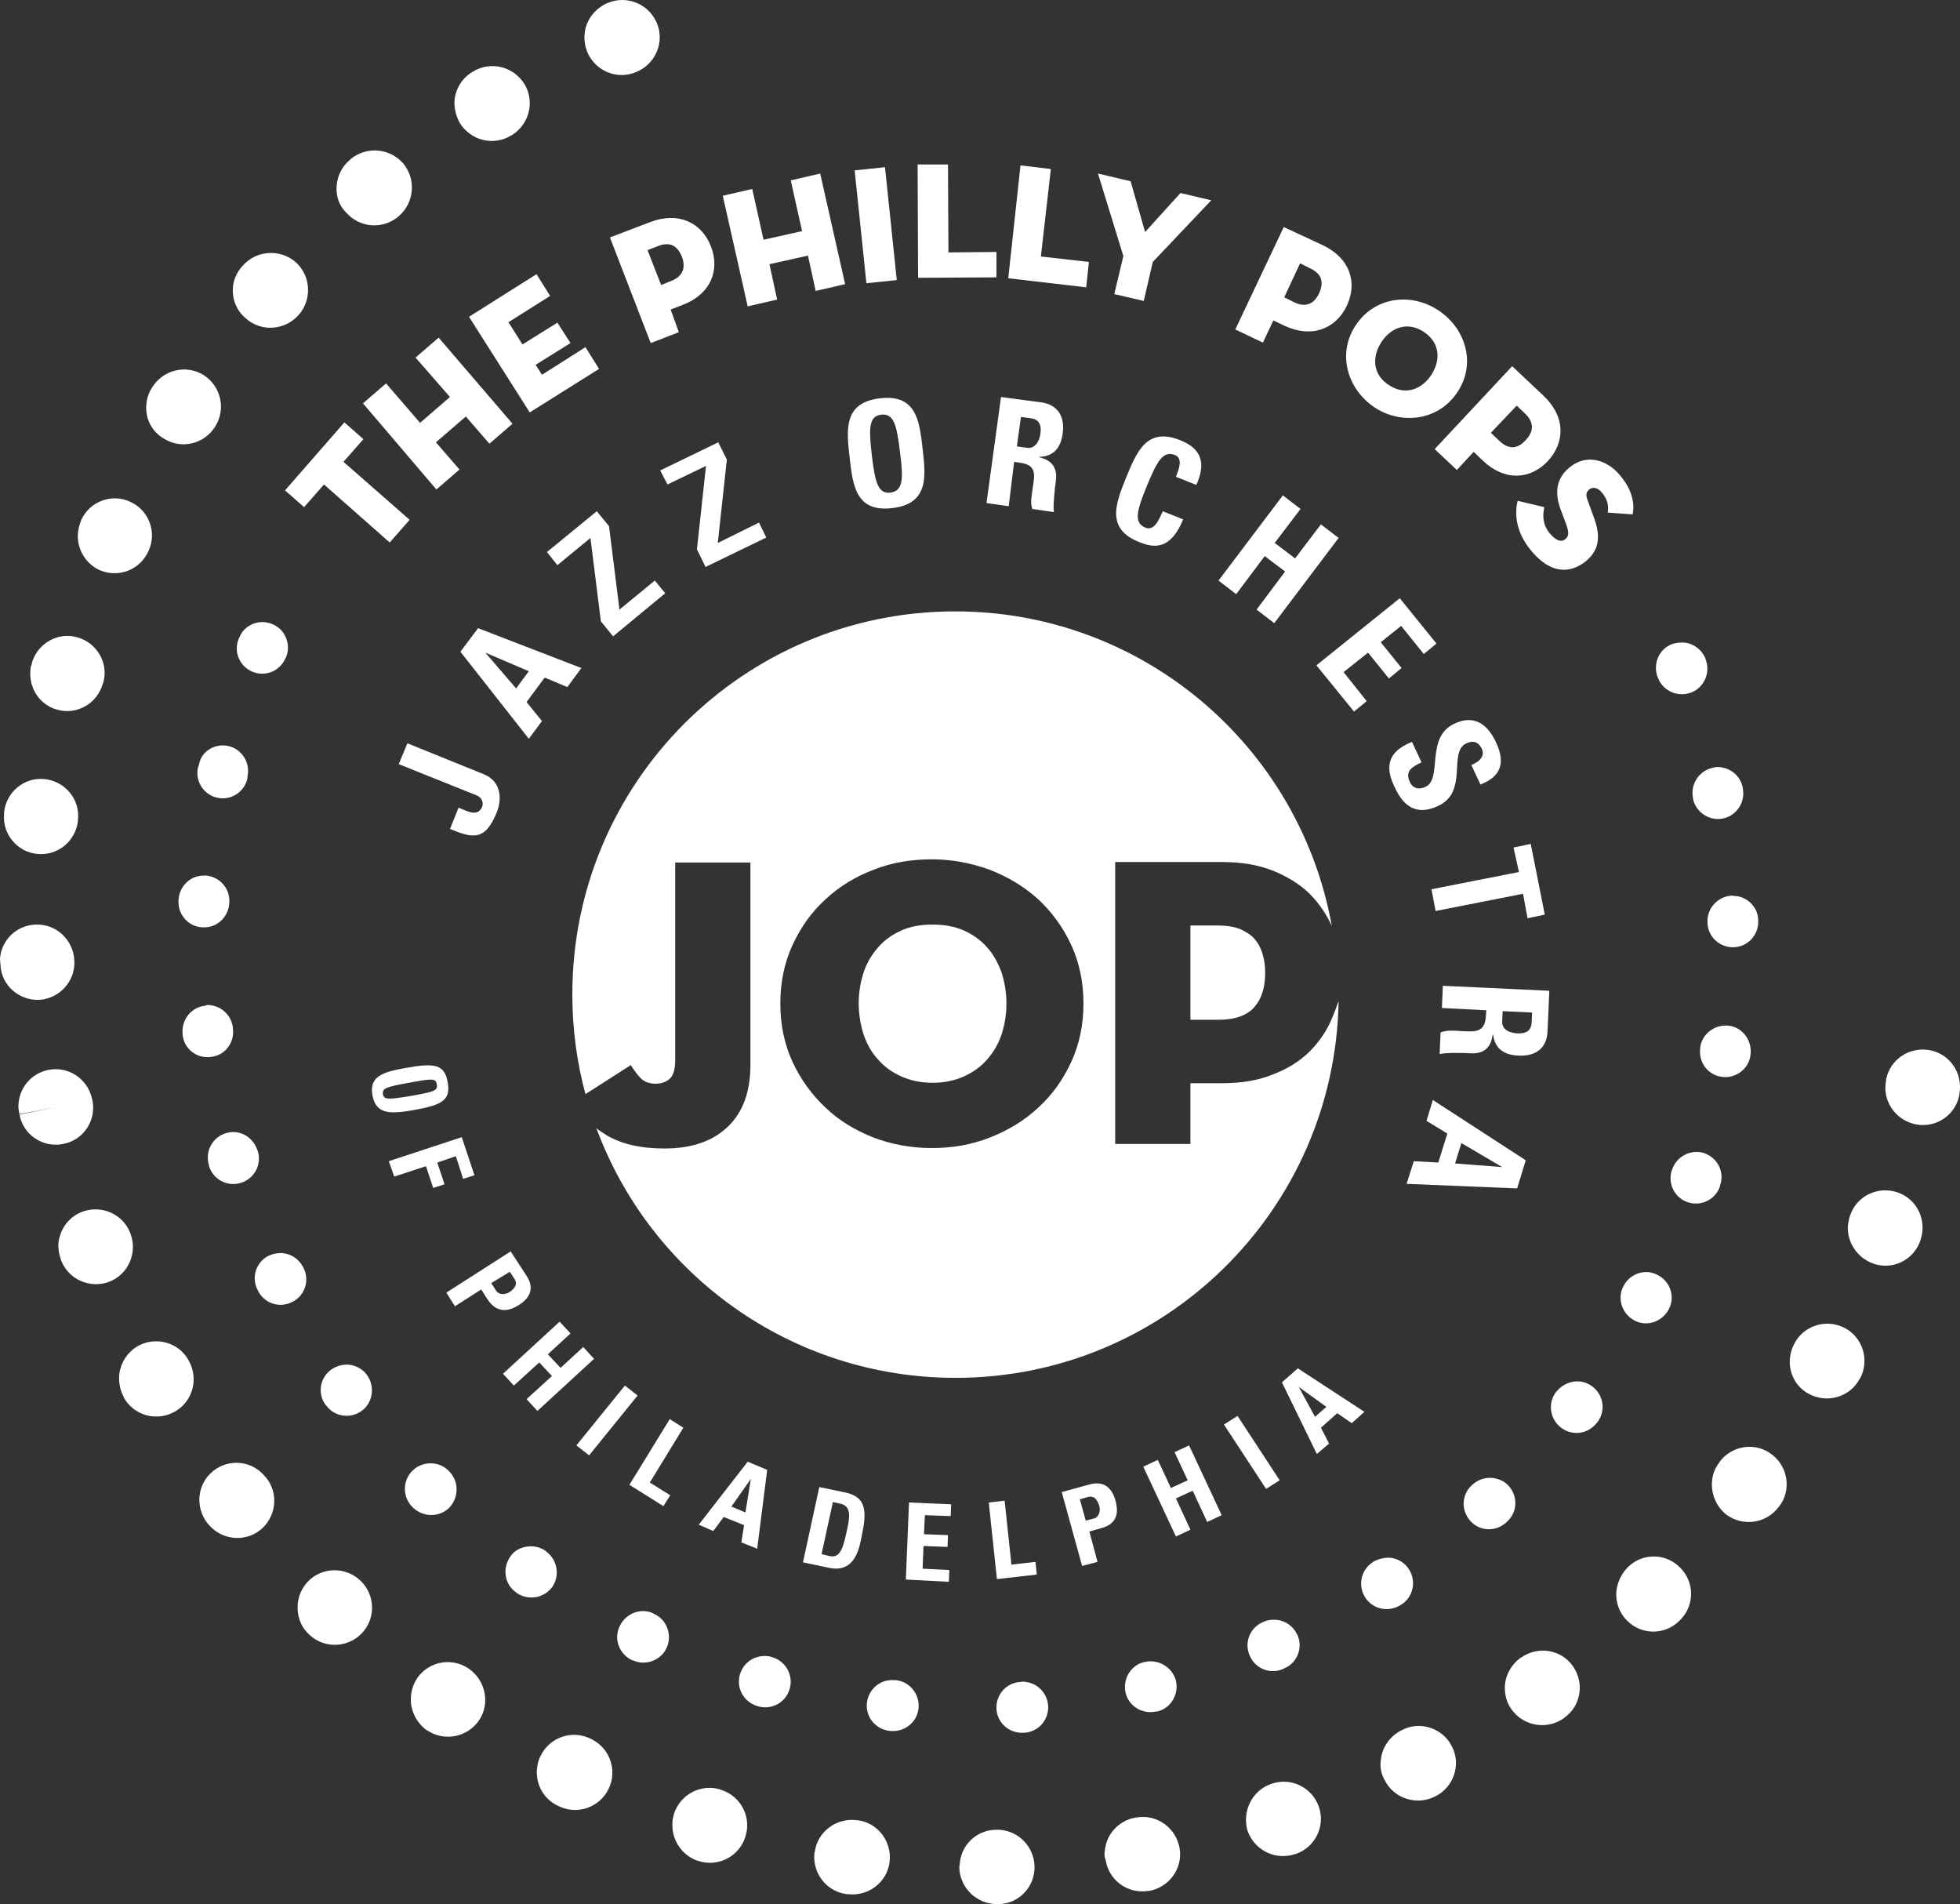 <svg xmlns="http://www.w3.org/2000/svg" xmlns:xlink="http://www.w3.org/1999/xlink" version="1.1" x="0px" y="0px" style="enable-background:new 0 0 432.5 420.1;" xml:space="preserve" viewBox="0 0.01 432.53 420.09">
<rect x="0" y="0.01" width="432.53" height="420.09" fill="#333333" stroke="none"/>
<style type="text/css">
	.st0{fill:#FFFFFF;}
</style>
<g id="Layer_1">
</g>
<g id="New">
	<g>
		<g>
			<path class="st0" d="M71.5,106.9l-4.4,5l-4.2-3.7l13.1-15l4.2,3.7l-4.4,5l14.6,12.8l-4.4,5L71.5,106.9z"/>
			<path class="st0" d="M91.7,78.9l5.1-4.4l16.3,19l-5.1,4.4l-5.2-6l-6.6,5.7l5.2,6l-5.1,4.4L80.1,89l5.1-4.4l7.5,8.7l6.6-5.7     L91.7,78.9z"/>
			<path class="st0" d="M103.5,69.9l14.9-9.4l3,4.8l-9.2,5.8l3.1,4.9l7.7-4.8l2.9,4.5l-7.7,4.8l1.4,2.2l9.6-6.1l3,4.8L116.9,91     L103.5,69.9z"/>
			<path class="st0" d="M149.8,73.3l-6.2,2.4l-9-23.3l8.9-3.4c6.3-2.4,11.4,0.2,13.4,5.4c2,5.2,0,10.5-6.3,12.9l-2.6,1L149.8,73.3z      M148.1,62c2.8-1.1,3.2-3.1,2.4-5.3c-0.9-2.3-2.5-3.5-5.3-2.4l-2.3,0.9l3,7.7L148.1,62z"/>
			<path class="st0" d="M174.5,39.8l6.5-1.5l5.5,24.4l-6.5,1.5l-1.7-7.8l-8.5,1.9l1.7,7.8l-6.5,1.5l-5.5-24.4l6.5-1.5l2.5,11.2     l8.5-1.9L174.5,39.8z"/>
			<path class="st0" d="M188.6,37.6l6.7-0.7l2.6,24.9l-6.7,0.7L188.6,37.6z"/>
			<path class="st0" d="M202.5,36.3l6.7,0l0.1,19.4l10.6-0.1l0,5.6l-17.3,0.1L202.5,36.3z"/>
			<path class="st0" d="M225.2,36.5l6.7,0.8l-2.2,19.3l10.6,1.2l-0.6,5.6l-17.2-2L225.2,36.5z"/>
			<path class="st0" d="M242.3,38.3l7.2,1.7l3.2,11.2l7.8-8.6l6.8,1.6l-12.9,13.6l-2,8.6l-6.5-1.5l2-8.4L242.3,38.3z"/>
			<path class="st0" d="M278.7,75.6l-6.1-2.9l10.7-22.6l8.6,4c6.1,2.9,7.7,8.3,5.3,13.4c-2.4,5-7.6,7.2-13.7,4.4l-2.5-1.2     L278.7,75.6z M285.6,66.7c2.7,1.3,4.5,0.2,5.5-2c1-2.2,0.8-4.2-2-5.5l-2.2-1.1l-3.5,7.5L285.6,66.7z"/>
			<path class="st0" d="M299.3,71.6c4.2-6.2,12.3-7.1,18.3-3c6,4.1,8.2,11.9,3.9,18.1c-4.2,6.2-12.4,7.1-18.3,3.1     C297.2,85.7,295,77.8,299.3,71.6z M315.8,82.8c2.2-3.3,2-7.1-1.5-9.5c-3.5-2.4-7.2-1.2-9.4,2.1c-2.2,3.3-2,7.2,1.5,9.5     C309.9,87.3,313.6,86.1,315.8,82.8z"/>
			<path class="st0" d="M321.5,103.7l-4.9-4.6l17.1-18.3l6.9,6.5c4.9,4.6,4.8,10.3,1,14.4c-3.8,4.1-9.5,4.6-14.4-0.1l-2-1.9     L321.5,103.7z M330.9,97.3c2.2,2.1,4.2,1.6,5.8-0.2c1.7-1.8,2-3.8-0.2-5.9l-1.8-1.7l-5.7,6L330.9,97.3z"/>
			<path class="st0" d="M334.9,110.5l5.9,1.4c-0.4,1.9-0.4,3.8,1.2,5.8c1.3,1.5,2.5,2.1,3.5,1.2c0.8-0.7,0.7-1.6,0.1-3.3l-1.1-2.9     c-1.4-3.6-1.3-7,1.9-9.6c3.8-3.1,8.4-1.6,11.2,1.9c2.8,3.4,3.1,6.3,2.7,8.5l-5.5-0.4c0.2-1.5,0-2.8-1.2-4.3     c-1-1.3-2.1-1.4-2.9-0.8c-0.7,0.6-0.8,1.3-0.3,2.5l1.2,3.3c1.9,4.9,1.1,7.7-1.6,10c-3.6,2.9-7.9,2.8-12.1-2.3     C334.3,117.2,334.3,113.1,334.9,110.5z"/>
		</g>
		<g>
			<g>
				<g>
					<path class="st0" d="M89.9,164l16.8,6.8c3.8,1.5,4.2,5.3,2.9,8.5c-2.6,6.4-5.4,5.6-10.3,3.6l1.9-4.7c1.8,0.7,4.2,2.2,5.2-0.2       c0.4-1-0.2-2.1-1.2-2.5L88,168.6L89.9,164z"/>
					<path class="st0" d="M116.7,163l-15.1-19.2l3.9-5.2l22.8,8.8l-3.1,4.2l-5-2.1l-4,5.4l3.4,4.2L116.7,163z M107.1,144L107.1,144       l6.8,7.9l2.8-3.8L107.1,144z"/>
					<path class="st0" d="M120.7,121.8l11-9l2.7,3.3l2.3,18.4l7.8-6.4l2.3,2.8l-11.5,9.5l-2.7-3.3l-2.3-18.4l-7.3,6L120.7,121.8z"/>
					<path class="st0" d="M145.7,103.8l12.8-6.2l1.9,3.8l-2,18.4l9.1-4.5l1.6,3.3l-13.4,6.5l-1.9-3.9l2-18.4l-8.5,4.1L145.7,103.8z"/>
					<path class="st0" d="M187.5,101c-0.7-6.2-1.4-12.1,6.6-13.1c8.1-1,8.8,4.9,9.5,11.1c0.7,6.1,1.4,12.1-6.6,13.1       C188.9,113.1,188.2,107.2,187.5,101z M198.6,99.7c-0.7-6-1.4-8.5-4.1-8.2c-2.8,0.3-2.8,3-2.1,9c0.7,6,1.4,8.5,4.1,8.2       C199.3,108.3,199.4,105.7,198.6,99.7z"/>
					<path class="st0" d="M222.6,111.7l-4.9-0.7l3.2-23.4l9,1.2c3.3,0.5,5.2,2.9,4.6,6.9c-0.4,3-1.9,5-5.1,5.1l0,0.1       c1,0.3,4.2,1,3.6,5.2c-0.2,1.5-0.7,5.9-0.4,6.9l-4.8-0.7c-0.5-1.5-0.1-3.1,0.1-4.6c0.4-2.8,1-5.1-2.8-5.6l-1.3-0.2L222.6,111.7       z M224.4,98.5l2.2,0.3c1.9,0.3,2.8-1.6,3-3.1c0.3-2.2-0.5-3.2-2.1-3.4l-2.2-0.3L224.4,98.5z"/>
					<path class="st0" d="M248.5,105.4c2.4-5.8,4.6-11.3,12.1-8.2c4.7,1.9,5.5,5.2,3.4,9.8l-4.5-1.8c1.2-2.9,1.1-4.2-0.2-4.8       c-2.6-1-3.9,1.2-6.2,6.8c-2.3,5.6-2.9,8.1-0.4,9.2c2.1,0.9,3.1-1.9,3.9-3.6l4.5,1.8c-2.4,5.8-5.5,6.8-9.7,5       C244,116.7,246.2,111.1,248.5,105.4z"/>
					<path class="st0" d="M285.8,123.2l5.7-7.5l3.9,3l-14.2,18.8l-3.9-3l6.3-8.4l-4.5-3.4l-6.3,8.4l-3.9-3l14.2-18.8l3.9,3l-5.7,7.5       L285.8,123.2z"/>
					<path class="st0" d="M290.5,146.8l18.4-14.8l8.1,10l-2.8,2.3l-5-6.2l-4.5,3.6l4.6,5.7l-2.8,2.3l-4.6-5.7l-5.4,4.3l5.1,6.4       l-2.8,2.3L290.5,146.8z"/>
					<path class="st0" d="M307.6,173.3c-2.6-5.5,0.2-8.1,4-9.6l2.1,4.5c-2,1-3.7,1.8-2.6,4.3c0.7,1.5,2,1.8,3.5,1.1       c3.8-1.8-0.1-10.9,6.3-13.9c3.3-1.6,6.8-1.2,9.3,4.2c2,4.4,1.1,7.4-3.5,9.2l-2-4.3c1.6-0.7,3.1-1.8,2.3-3.6       c-0.7-1.5-1.9-1.9-3.4-1.2c-4.1,1.9,0.5,10.7-6.2,13.8C311.7,180.5,309.1,176.7,307.6,173.3z"/>
					<path class="st0" d="M340.9,201.8l-3.8,0.8l-1-5.4l-19.3,3.8l-0.9-4.8l19.3-3.8L334,187l3.8-0.8L340.9,201.8z"/>
					<path class="st0" d="M318.2,222.4l0.2-4.9l23.5,1.1l-0.4,9.1c-0.2,3.4-2.4,5.4-6.4,5.2c-3-0.1-5.2-1.4-5.6-4.6l-0.1,0       c-0.2,1.1-0.6,4.3-4.8,4.1c-1.5-0.1-5.9-0.2-6.9,0.2l0.2-4.8c1.5-0.6,3.1-0.4,4.6-0.3c2.8,0.1,5.2,0.5,5.4-3.3l0.1-1.3       L318.2,222.4z M331.6,223.1l-0.1,2.2c-0.1,2,1.8,2.6,3.3,2.7c2.3,0.1,3.1-0.8,3.2-2.4l0.1-2.2L331.6,223.1z"/>
					<path class="st0" d="M316.2,242.7l20.5,13.3l-1.9,6.2l-24.4-1l1.6-5l5.4,0.3l2-6.4l-4.6-2.8L316.2,242.7z M331.5,257.5       L331.5,257.5l-9-5.3l-1.4,4.5L331.5,257.5z"/>
				</g>
				<g>
					<path class="st0" d="M91.4,244.9c-5.1,0.9-8.4,1.1-9.2-3.2c-0.8-4.3,2.4-5.2,7.5-6.1c6.2-1.1,8.4-0.8,9.1,3.2       C99.5,242.8,97.5,243.8,91.4,244.9z M90.2,238.9c-4.9,0.9-5.9,1.2-5.7,2.5c0.2,1.3,1.3,1.2,6.2,0.4c5-0.9,5.9-1.1,5.7-2.5       C96.2,237.8,95.2,238,90.2,238.9z"/>
					<path class="st0" d="M85.8,256.2l16.1-5.3l2.8,8.4l-2.5,0.8l-1.6-5l-4.1,1.4l1.6,4.8l-2.5,0.8l-1.6-4.8l-7,2.3L85.8,256.2z"/>
					<path class="st0" d="M112.7,276.1l3.5,5.4c1.8,2.7,0.8,4.9-1.8,6.5c-1.6,1-4.5,2.2-6.8-1.3l-1.4-2.2l-5.8,3.7l-1.9-3       L112.7,276.1z M108.4,283.1l1.1,1.7c0.6,0.9,1.9,0.9,2.9,0.3c1.2-0.8,1.9-1.7,1.1-3l-1-1.5L108.4,283.1z"/>
					<path class="st0" d="M123.7,301.8l5-4.6l2.4,2.6l-12.5,11.5l-2.4-2.6l5.6-5.1l-2.8-3l-5.6,5.1l-2.4-2.6l12.5-11.5l2.4,2.6       l-5,4.6L123.7,301.8z"/>
					<path class="st0" d="M127.2,318.9l10.7-13.2l2.8,2.2l-10.7,13.2L127.2,318.9z"/>
					<path class="st0" d="M138.9,327.6l8.9-14.5l3,1.9l-7.4,12.1l4.5,2.8l-1.5,2.4L138.9,327.6z"/>
					<path class="st0" d="M154.2,336.4l10.8-13.9l4.3,1.8l-2.2,17.4l-3.5-1.4l0.6-3.8l-4.5-1.8l-2.3,3.1L154.2,336.4z M165.7,326.3       L165.7,326.3l-4.3,6.1l3.1,1.3L165.7,326.3z"/>
					<path class="st0" d="M180.8,328.1l5.8,1.2c4.6,1,4.7,4.2,3.6,9.4c-0.5,2.6-1.4,8.5-7.3,7.2l-5.7-1.2L180.8,328.1z M181.3,342.9       l1.7,0.4c2.1,0.5,2.9-1,3.8-5.2c0.7-3.1,1.2-5.7-1.2-6.3l-1.8-0.4L181.3,342.9z"/>
					<path class="st0" d="M199.9,348.5l0.7-17l9.3,0.4l-0.1,2.6l-5.7-0.2l-0.2,4.2l5.3,0.2l-0.1,2.6l-5.3-0.2l-0.2,5l5.9,0.3       l-0.1,2.6L199.9,348.5z"/>
					<path class="st0" d="M220,348.4l-1.8-16.9l3.5-0.4l1.5,14.1l5.3-0.6l0.3,2.8L220,348.4z"/>
					<path class="st0" d="M234.3,329.2l6.2-1.7c3.1-0.8,4.9,0.7,5.7,3.7c0.5,1.9,0.8,5-3.3,6l-2.5,0.7l1.8,6.7l-3.4,0.9L234.3,329.2       z M239.6,335.5l1.9-0.5c1-0.3,1.4-1.6,1.1-2.7c-0.4-1.3-1-2.4-2.6-2l-1.7,0.5L239.6,335.5z"/>
					<path class="st0" d="M262.1,326.6l-2.9-6.2l3.2-1.5l7.2,15.4l-3.2,1.5l-3.2-6.9l-3.7,1.7l3.2,6.9l-3.2,1.5l-7.2-15.4l3.2-1.5       l2.9,6.2L262.1,326.6z"/>
					<path class="st0" d="M279.4,328.5l-9.3-14.2l3-1.9l9.3,14.2L279.4,328.5z"/>
					<path class="st0" d="M290.6,320.8l-7.7-15.8l3.5-3.1l14.7,9.6l-2.8,2.5l-3.2-2.2l-3.6,3.2l1.8,3.5L290.6,320.8z M286.6,306       L286.6,306l3.6,6.6l2.5-2.2L286.6,306z"/>
				</g>
			</g>
		</g>
		<path class="st0" d="M371.8,141.8c2,0.2,3.8,1.6,4.6,3.6l0,0.1c1.1,2.9-0.3,6.2-3.2,7.3c-2.9,1.1-6.2-0.3-7.3-3.2l-0.1-0.2    c-1.1-2.9,0.3-6.2,3.2-7.3C370,141.8,370.9,141.7,371.8,141.8z M379.8,169.3c2.3,0.3,4.3,2,4.8,4.5l0,0.2c0.6,3-1.4,6-4.4,6.6    c-3,0.6-6-1.4-6.6-4.4l0-0.2c-0.6-3,1.4-6,4.4-6.6C378.6,169.2,379.2,169.2,379.8,169.3z M58.6,137.3c0.5,0.1,1,0.2,1.5,0.4    c2.9,1.2,4.2,4.5,3,7.4l-0.1,0.1c-1.2,2.9-4.5,4.2-7.3,3c-2.9-1.2-4.2-4.5-3-7.3l0.1-0.2C53.7,138.3,56.2,137,58.6,137.3z     M383.1,197.7c2.7,0.3,4.9,2.6,4.9,5.4l0,0.1c0.1,3.1-2.3,5.7-5.4,5.8c-3.1,0.1-5.7-2.3-5.8-5.4l0-0.2c-0.1-3.1,2.4-5.7,5.5-5.8    C382.5,197.7,382.8,197.7,383.1,197.7z M49.8,164.5c0.2,0,0.4,0.1,0.6,0.1c3,0.7,4.9,3.7,4.2,6.8l0,0.1c0,0,0,0,0,0.1    c0,0,0,0.1,0,0.1l0,0.1c-0.7,3-3.7,4.9-6.7,4.2c-3-0.7-4.9-3.7-4.2-6.7l0.1-0.2c0,0,0,0,0,0c0,0,0,0,0-0.1l0.1-0.2    C44.3,166,47,164.2,49.8,164.5z M381.4,226.3c0,0,0.1,0,0.1,0c3.1,0.4,5.2,3.3,4.8,6.4l0,0.1c-0.4,3.1-3.3,5.2-6.3,4.8    c-3.1-0.4-5.2-3.2-4.8-6.3l0-0.2C375.6,228.1,378.4,226,381.4,226.3z M45.7,193.2c2.9,0.4,5.1,2.9,4.9,5.9l0,0.2    c-0.2,3.1-2.8,5.5-5.9,5.3c-3.1-0.1-5.5-2.8-5.3-5.9l0-0.2c0.2-3.1,2.8-5.5,5.9-5.3C45.4,193.1,45.6,193.2,45.7,193.2z M375,254.2    c0.3,0,0.7,0.1,1,0.2c3,1,4.6,4.1,3.6,7.1l0,0.1c-0.9,3-4.1,4.6-7,3.7c-3-0.9-4.6-4.1-3.7-7l0.1-0.2    C369.8,255.5,372.4,253.9,375,254.2z M46.5,221.8c2.5,0.3,4.6,2.3,4.9,5l0,0.2c0.4,3.1-1.8,5.9-4.9,6.2c-3.1,0.4-5.9-1.8-6.2-4.9    l0-0.2c-0.3-3.1,1.9-5.9,5-6.2C45.6,221.7,46.1,221.7,46.5,221.8z M364,280.7c0.6,0.1,1.2,0.3,1.8,0.6c2.8,1.4,3.9,4.8,2.5,7.5    l-0.1,0.2c-1.5,2.7-4.9,3.8-7.6,2.3c-2.7-1.5-3.8-4.9-2.3-7.6C359.4,281.6,361.7,280.4,364,280.7z M52.1,249.8    c2.2,0.3,4,1.8,4.7,4l0.1,0.2c0.9,3-0.8,6.1-3.8,7c-3,0.9-6.1-0.8-7-3.8l0-0.2c-0.9-3,0.8-6.1,3.8-7    C50.6,249.8,51.4,249.7,52.1,249.8z M348.7,304.8c0.9,0.1,1.9,0.5,2.7,1.1c2.5,1.9,3,5.4,1.1,7.9l-0.1,0.1c-1.9,2.5-5.4,3-7.9,1.1    c-2.5-1.9-3-5.4-1.1-7.9l0.1-0.1C344.8,305.4,346.8,304.6,348.7,304.8z M62.5,276.5c1.8,0.2,3.5,1.3,4.4,3.1l0.1,0.2    c1.4,2.8,0.2,6.2-2.6,7.5c-2.8,1.4-6.2,0.2-7.5-2.6l-0.1-0.2c-1.4-2.8-0.2-6.2,2.6-7.5C60.3,276.6,61.4,276.4,62.5,276.5z     M329.5,326.1c1.3,0.2,2.5,0.7,3.4,1.7c2.1,2.3,2,5.8-0.3,7.9l-0.2,0.2c-2.3,2.1-5.8,2-7.9-0.3c-2.1-2.3-2-5.8,0.3-7.9l0.1-0.1    C326.2,326.4,327.9,325.9,329.5,326.1z M77.1,301.1c1.5,0.2,3,1,3.9,2.3c1.8,2.5,1.3,6.1-1.2,7.9c-2.5,1.8-6,1.3-7.8-1.2l-0.2-0.2    c-1.8-2.5-1.2-6,1.4-7.8C74.4,301.3,75.8,301,77.1,301.1z M306.9,343.7c1.6,0.2,3.1,1.1,4,2.5c1.7,2.6,1,6.1-1.6,7.8l-0.2,0.1    c-2.6,1.7-6.1,1-7.8-1.6c-1.7-2.6-1-6.1,1.6-7.8l0.1-0.1C304.3,343.9,305.6,343.6,306.9,343.7z M95.7,322.9    c1.2,0.1,2.4,0.7,3.3,1.6l0.1,0.1c2.2,2.2,2.2,5.7,0.1,8c-2.2,2.2-5.7,2.2-8,0.1l-0.2-0.2c-2.2-2.2-2.2-5.8,0-8    C92.3,323.2,94.1,322.7,95.7,322.9z M281.8,357.4c1.9,0.2,3.6,1.4,4.5,3.3c1.3,2.8,0,6.2-2.9,7.4l-0.2,0.1c-2.8,1.3-6.2,0-7.4-2.9    c-1.3-2.8,0-6.2,2.9-7.4l0.2-0.1C279.8,357.4,280.8,357.3,281.8,357.4z M117.8,341.2c0.9,0.1,1.7,0.4,2.5,0.9l0.2,0.2    c2.5,1.8,3.1,5.3,1.4,7.8c-1.8,2.5-5.3,3.1-7.8,1.4l-0.1-0.1c-2.6-1.7-3.2-5.2-1.5-7.8C113.6,341.8,115.7,341,117.8,341.2z     M254.7,366.6c2.2,0.3,4.2,1.9,4.8,4.2c0.7,3-1.1,6.1-4.1,6.8l-0.2,0c-3,0.7-6.1-1.1-6.8-4.1c-0.7-3,1.1-6.1,4.1-6.8l0.2,0    C253.3,366.5,254,366.5,254.7,366.6z M142.6,355.5c0.6,0.1,1.1,0.2,1.6,0.5l0.2,0.1c2.8,1.3,4,4.7,2.7,7.5c-1.3,2.8-4.7,4-7.5,2.7    l-0.1,0c-2.8-1.3-4.1-4.6-2.8-7.4C137.8,356.5,140.2,355.2,142.6,355.5z M226.4,371.1c2.6,0.3,4.7,2.5,4.9,5.2    c0.2,3.1-2.1,5.8-5.2,6l-0.2,0c-3.1,0.2-5.8-2.1-6-5.2c-0.2-3.1,2.1-5.8,5.2-6l0.2,0C225.7,371,226,371,226.4,371.1z M169.4,365.4    c0.3,0,0.6,0.1,0.9,0.2c3,0.8,4.8,3.9,4,6.9c-0.8,3-3.8,4.8-6.9,4l-0.3-0.1c-3-0.9-4.7-4-3.8-7    C164.1,366.7,166.7,365.1,169.4,365.4z M197.8,370.7c3,0.4,5.2,3.1,4.9,6.2c-0.3,3.1-3.1,5.3-6.2,5l-0.1,0c-3.1-0.3-5.4-3-5.1-6.1    c0.3-3.1,3-5.4,6.1-5.1l0.3,0C197.7,370.7,197.7,370.7,197.8,370.7z"/>
		<path class="st0" d="M0.9,179.6c0-0.1,0-0.1,0-0.2l0-0.2c0.5-4.5,4.5-7.8,9-7.3c4.5,0.5,7.8,4.5,7.3,9l0,0.2    c-0.5,4.5-4.5,7.8-9,7.3C3.8,188,0.5,184,0.9,179.6z M0,211.5c0.3-4.1,3.7-7.4,7.9-7.5c4.5-0.2,8.3,3.4,8.5,7.9    c0.3,4.5-3.2,8.4-7.7,8.7c-4.5,0.2-8.4-3.2-8.6-7.7l0-0.3C0,212.2,0,211.8,0,211.5z M6.7,148c0-0.5,0.1-1,0.3-1.4l0-0.2    c1.2-4.4,5.7-7,10-5.8c4.4,1.2,7,5.7,5.8,10l-0.1,0.2c-1.2,4.4-5.7,7-10,5.8C8.8,155.6,6.4,151.9,6.7,148z M4.1,243.4    c0.3-3.5,2.8-6.5,6.4-7.3c4.4-1,8.8,1.8,9.8,6.3l0.1,0.4c0.9,4.4-2,8.8-6.5,9.6c-4.4,0.9-8.8-2-9.6-6.5l8.1-1.6l-8.1,1.5    C4.1,245,4,244.2,4.1,243.4z M17.2,117.6c0.1-0.9,0.3-1.7,0.6-2.5l0.1-0.3c1.8-4.1,6.7-6,10.8-4.1c4.1,1.8,6,6.7,4.1,10.8    c-1.8,4.2-6.6,6.1-10.8,4.3C18.9,124.4,16.9,121.1,17.2,117.6z M12.9,274.3c0.3-3.1,2.3-5.9,5.4-7c4.3-1.5,9,0.7,10.5,4.9    c1.6,4.2-0.5,9-4.7,10.6c-4.2,1.6-9-0.5-10.6-4.7l-0.1-0.3C13,276.6,12.8,275.4,12.9,274.3z M32.3,89.2c0.1-1.2,0.5-2.5,1.2-3.6    l0.2-0.3c2.5-3.8,7.5-4.9,11.3-2.5c3.8,2.5,4.9,7.5,2.5,11.3c-2.4,3.9-7.5,5.1-11.3,2.7C33.4,95.2,32,92.2,32.3,89.2z M26.3,303.5    c0.2-2.6,1.7-5.1,4.1-6.5c3.9-2.2,9-0.9,11.2,3.1l0.1,0.2c2.2,4,0.8,9-3.2,11.2c-4,2.2-9,0.8-11.2-3.2l0-0.1    C26.5,306.7,26.2,305.1,26.3,303.5z M51.4,63.5c0.1-1.7,0.8-3.3,2-4.7l0.2-0.2c3-3.4,8.2-3.7,11.6-0.8c3.4,3,3.7,8.2,0.8,11.6    l-0.1,0.1c-3,3.4-8.2,3.8-11.6,0.8C52.2,68.6,51.2,66,51.4,63.5z M44,330.3c0.2-2.2,1.2-4.3,3.1-5.8c3.6-2.8,8.7-2.2,11.5,1.4    l0.2,0.2c2.8,3.6,2.1,8.7-1.4,11.5c-3.6,2.8-8.7,2.1-11.5-1.4l-0.1-0.1C44.4,334.3,43.9,332.3,44,330.3z M74.3,40.9    c0.2-2.1,1.1-4.1,2.9-5.6l0.2-0.2c3.5-2.9,8.7-2.4,11.6,1c2.9,3.5,2.4,8.7-1,11.6l-0.1,0.1c-3.5,2.9-8.6,2.5-11.6-1    C74.7,45.2,74.1,43,74.3,40.9z M65.7,354c0.1-1.8,0.9-3.6,2.2-5c3.1-3.3,8.3-3.4,11.6-0.3c3.3,3.1,3.5,8.3,0.4,11.6    c-3.1,3.3-8.3,3.5-11.6,0.4l-0.2-0.2C66.3,358.8,65.5,356.4,65.7,354z M100.3,22.2c0.2-2.5,1.6-4.9,3.9-6.3l0.2-0.1    c3.9-2.4,8.9-1.1,11.3,2.7c2.4,3.9,1.1,8.9-2.7,11.3l-0.2,0.1c-3.9,2.4-8.9,1.1-11.3-2.7C100.6,25.6,100.2,23.8,100.3,22.2z     M90.7,374.2c0.1-1.4,0.6-2.8,1.4-4c2.6-3.7,7.7-4.6,11.4-2c3.7,2.6,4.7,7.7,2.2,11.4c-2.6,3.7-7.6,4.7-11.4,2.2l-0.2-0.1    C91.7,379.9,90.4,377,90.7,374.2z M129,7.6c0.2-2.9,2.1-5.6,5-6.9l0.3-0.1c4.2-1.7,9,0.4,10.7,4.6c1.7,4.2-0.4,9-4.6,10.7    c-4.2,1.8-9-0.2-10.8-4.4C129.1,10.2,128.9,8.9,129,7.6z M118.5,390.3c0.1-1,0.3-2,0.8-2.9c2-4.1,6.9-5.8,11-3.8l0.2,0.1    c4.1,2,5.8,6.9,3.8,11c-2,4.1-6.9,5.8-11,3.8l-0.2-0.1C119.9,396.9,118.2,393.6,118.5,390.3z M148.4,402c0-0.6,0.2-1.1,0.3-1.7    c1.3-4.3,5.9-6.8,10.2-5.5l0.2,0.1c4.3,1.3,6.8,5.9,5.4,10.3c-1.3,4.3-5.9,6.8-10.3,5.4l-0.1,0C150.4,409.4,148.1,405.8,148.4,402    z M179.7,409.1c0-0.2,0-0.3,0.1-0.5c0.6-4.5,4.8-7.6,9.3-7l0.2,0c4.5,0.6,7.6,4.8,7,9.3c-0.6,4.5-4.8,7.6-9.3,7l-0.2,0    C182.4,417.3,179.4,413.4,179.7,409.1z M211.8,411.2c0.3-4.2,3.8-7.5,8.1-7.5c4.5-0.1,8.3,3.5,8.4,8.1c0.1,4.5-3.5,8.3-8,8.3    l-0.3,0c-4.5,0-8.2-3.6-8.3-8.1C211.7,411.7,211.8,411.4,211.8,411.2z M243.8,408.4c0.3-3.7,3.1-6.8,6.9-7.4l0.1,0    c4.5-0.8,8.7,2.3,9.5,6.7c0.8,4.5-2.3,8.7-6.7,9.5l-0.2,0c-4.5,0.7-8.7-2.3-9.4-6.8C243.7,409.7,243.7,409,243.8,408.4z     M275,400.7c0.3-3.1,2.3-6,5.5-7.1l0.3-0.1c4.3-1.4,8.9,1,10.3,5.3c1.4,4.3-1,8.9-5.3,10.3l-0.1,0c-4.3,1.4-8.9-0.9-10.4-5.2    C275,402.9,274.9,401.8,275,400.7z M304.7,388.5c0.2-2.7,1.8-5.3,4.5-6.7l0.2-0.1c4-2.1,9-0.4,11,3.6c2.1,4,0.4,9-3.6,11l-0.2,0.1    c-4,2-9,0.4-11-3.6C304.8,391.4,304.5,389.9,304.7,388.5z M332.1,371.8c0.2-2.3,1.4-4.5,3.4-6l0.2-0.1c3.7-2.6,8.8-1.8,11.4,1.9    c2.6,3.7,1.8,8.8-1.9,11.4l-0.1,0.1c-3.7,2.6-8.8,1.8-11.5-1.9C332.4,375.6,332,373.7,332.1,371.8z M356.7,351.1    c0.2-1.9,1-3.7,2.4-5.2l0.1-0.1c3.2-3.2,8.4-3.2,11.6,0.1c3.2,3.2,3.2,8.4-0.1,11.6l-0.1,0.1c-3.2,3.2-8.4,3.2-11.6-0.1    C357.3,355.8,356.5,353.4,356.7,351.1z M377.8,326.9c0.1-1.5,0.6-2.9,1.6-4.2l0.1-0.2c2.7-3.6,7.9-4.4,11.5-1.6    c3.6,2.7,4.4,7.9,1.6,11.5l-0.1,0.1c-2.7,3.6-7.8,4.4-11.5,1.7C378.7,332.4,377.6,329.6,377.8,326.9z M395,299.7    c0.1-1.1,0.4-2.1,0.9-3.1l0.1-0.2c2.1-4,7.1-5.5,11.1-3.4c4,2.1,5.5,7.1,3.4,11.1l-0.1,0.1c-2.1,4-7.1,5.5-11.1,3.4    C396.3,306.1,394.7,302.9,395,299.7z M407.8,270.3c0.1-0.6,0.2-1.3,0.4-1.9l0.1-0.3c1.5-4.3,6.2-6.5,10.5-5    c4.3,1.5,6.5,6.2,5,10.5l0,0.1c-1.5,4.3-6.1,6.6-10.4,5.1C409.8,277.5,407.5,274,407.8,270.3z M416.1,239.3c0-0.3,0.1-0.5,0.1-0.8    l0-0.2c0.8-4.5,5.1-7.4,9.6-6.6c4.5,0.8,7.4,5.1,6.6,9.6l0,0.2c-0.8,4.5-5.1,7.4-9.5,6.6C418.6,247.3,415.7,243.4,416.1,239.3z"/>
		<g>
			<path class="st0" d="M294.1,224.3c-1.2,3-2.9,5.5-5.1,7.7c-2.2,2.2-5,3.9-8.2,5.1c-3.2,1.3-6.9,1.9-11.2,1.9h-6.9v13.4h-16.6     v-62.2h23.6c4.2,0,7.9,0.6,11.2,1.9c3.2,1.3,6,3,8.2,5.2c2,2,3.6,4.4,4.8,7c-7.1-39.5-41.6-69.4-83.1-69.4     c-46.7,0-84.5,37.8-84.5,84.5c0,7.6,1,15,2.9,22l10-6.4c0.7,1.1,1.4,2.1,2.2,2.9c0.8,0.8,1.9,1.2,3.3,1.2c1.3,0,2.4-0.4,3.2-1.2     c0.8-0.8,1.1-2.2,1.1-4.1v-43.5h16.6V235c0,5.9-1.7,10.5-5,13.6c-3.3,3.2-8,4.8-14,4.8c-5.2,0-9.5-1-12.7-2.9     c-0.8-0.5-1.6-1-2.3-1.6c11.9,32.2,42.9,55.1,79.3,55.1c46.2,0,83.7-37.1,84.5-83.1C294.9,222.1,294.6,223.2,294.1,224.3z      M236.4,234.3c-1.8,3.9-4.2,7.3-7.3,10.1c-3,2.8-6.6,5-10.7,6.6c-4.1,1.6-8.3,2.3-12.8,2.3c-4.5,0-8.8-0.8-12.8-2.3     c-4-1.6-7.6-3.7-10.6-6.6c-3-2.8-5.5-6.2-7.3-10.1c-1.8-3.9-2.7-8.2-2.7-12.9c0-4.7,0.9-9,2.7-12.9c1.8-3.9,4.2-7.3,7.3-10.1     c3-2.8,6.6-5,10.6-6.5c4-1.6,8.3-2.3,12.8-2.3c4.4,0,8.7,0.8,12.8,2.3c4.1,1.6,7.6,3.7,10.7,6.5c3,2.8,5.5,6.2,7.3,10.1     c1.8,3.9,2.7,8.2,2.7,12.9C239.1,226.1,238.2,230.4,236.4,234.3z"/>
			<path class="st0" d="M217.8,209c-1.4-1.6-3.1-2.8-5.1-3.7c-2-0.9-4.3-1.3-6.9-1.3c-2.6,0-4.9,0.4-6.9,1.3c-2,0.9-3.7,2.1-5.1,3.7     c-1.4,1.6-2.5,3.4-3.2,5.5c-0.7,2.1-1.1,4.4-1.1,6.9c0,2.4,0.4,4.7,1.1,6.9c0.7,2.1,1.8,4,3.2,5.5c1.4,1.6,3.1,2.8,5.1,3.7     c2,0.9,4.3,1.4,6.9,1.4c2.6,0,4.9-0.5,6.9-1.4c2-0.9,3.7-2.1,5.1-3.7c1.4-1.6,2.5-3.4,3.2-5.5c0.7-2.1,1.1-4.4,1.1-6.9     c0-2.4-0.4-4.7-1.1-6.9C220.2,212.4,219.2,210.5,217.8,209z"/>
			<path class="st0" d="M273.7,205c-1.3-0.5-2.9-0.8-4.8-0.8h-6.2V225h6.2c3.7,0,6.4-1,8-2.9c1.6-1.9,2.3-4.4,2.3-7.5     c0-1.5-0.2-2.9-0.6-4.2c-0.4-1.3-1-2.4-1.8-3.3C276.1,206.3,275,205.6,273.7,205z"/>
		</g>
	</g>
</g>
</svg>